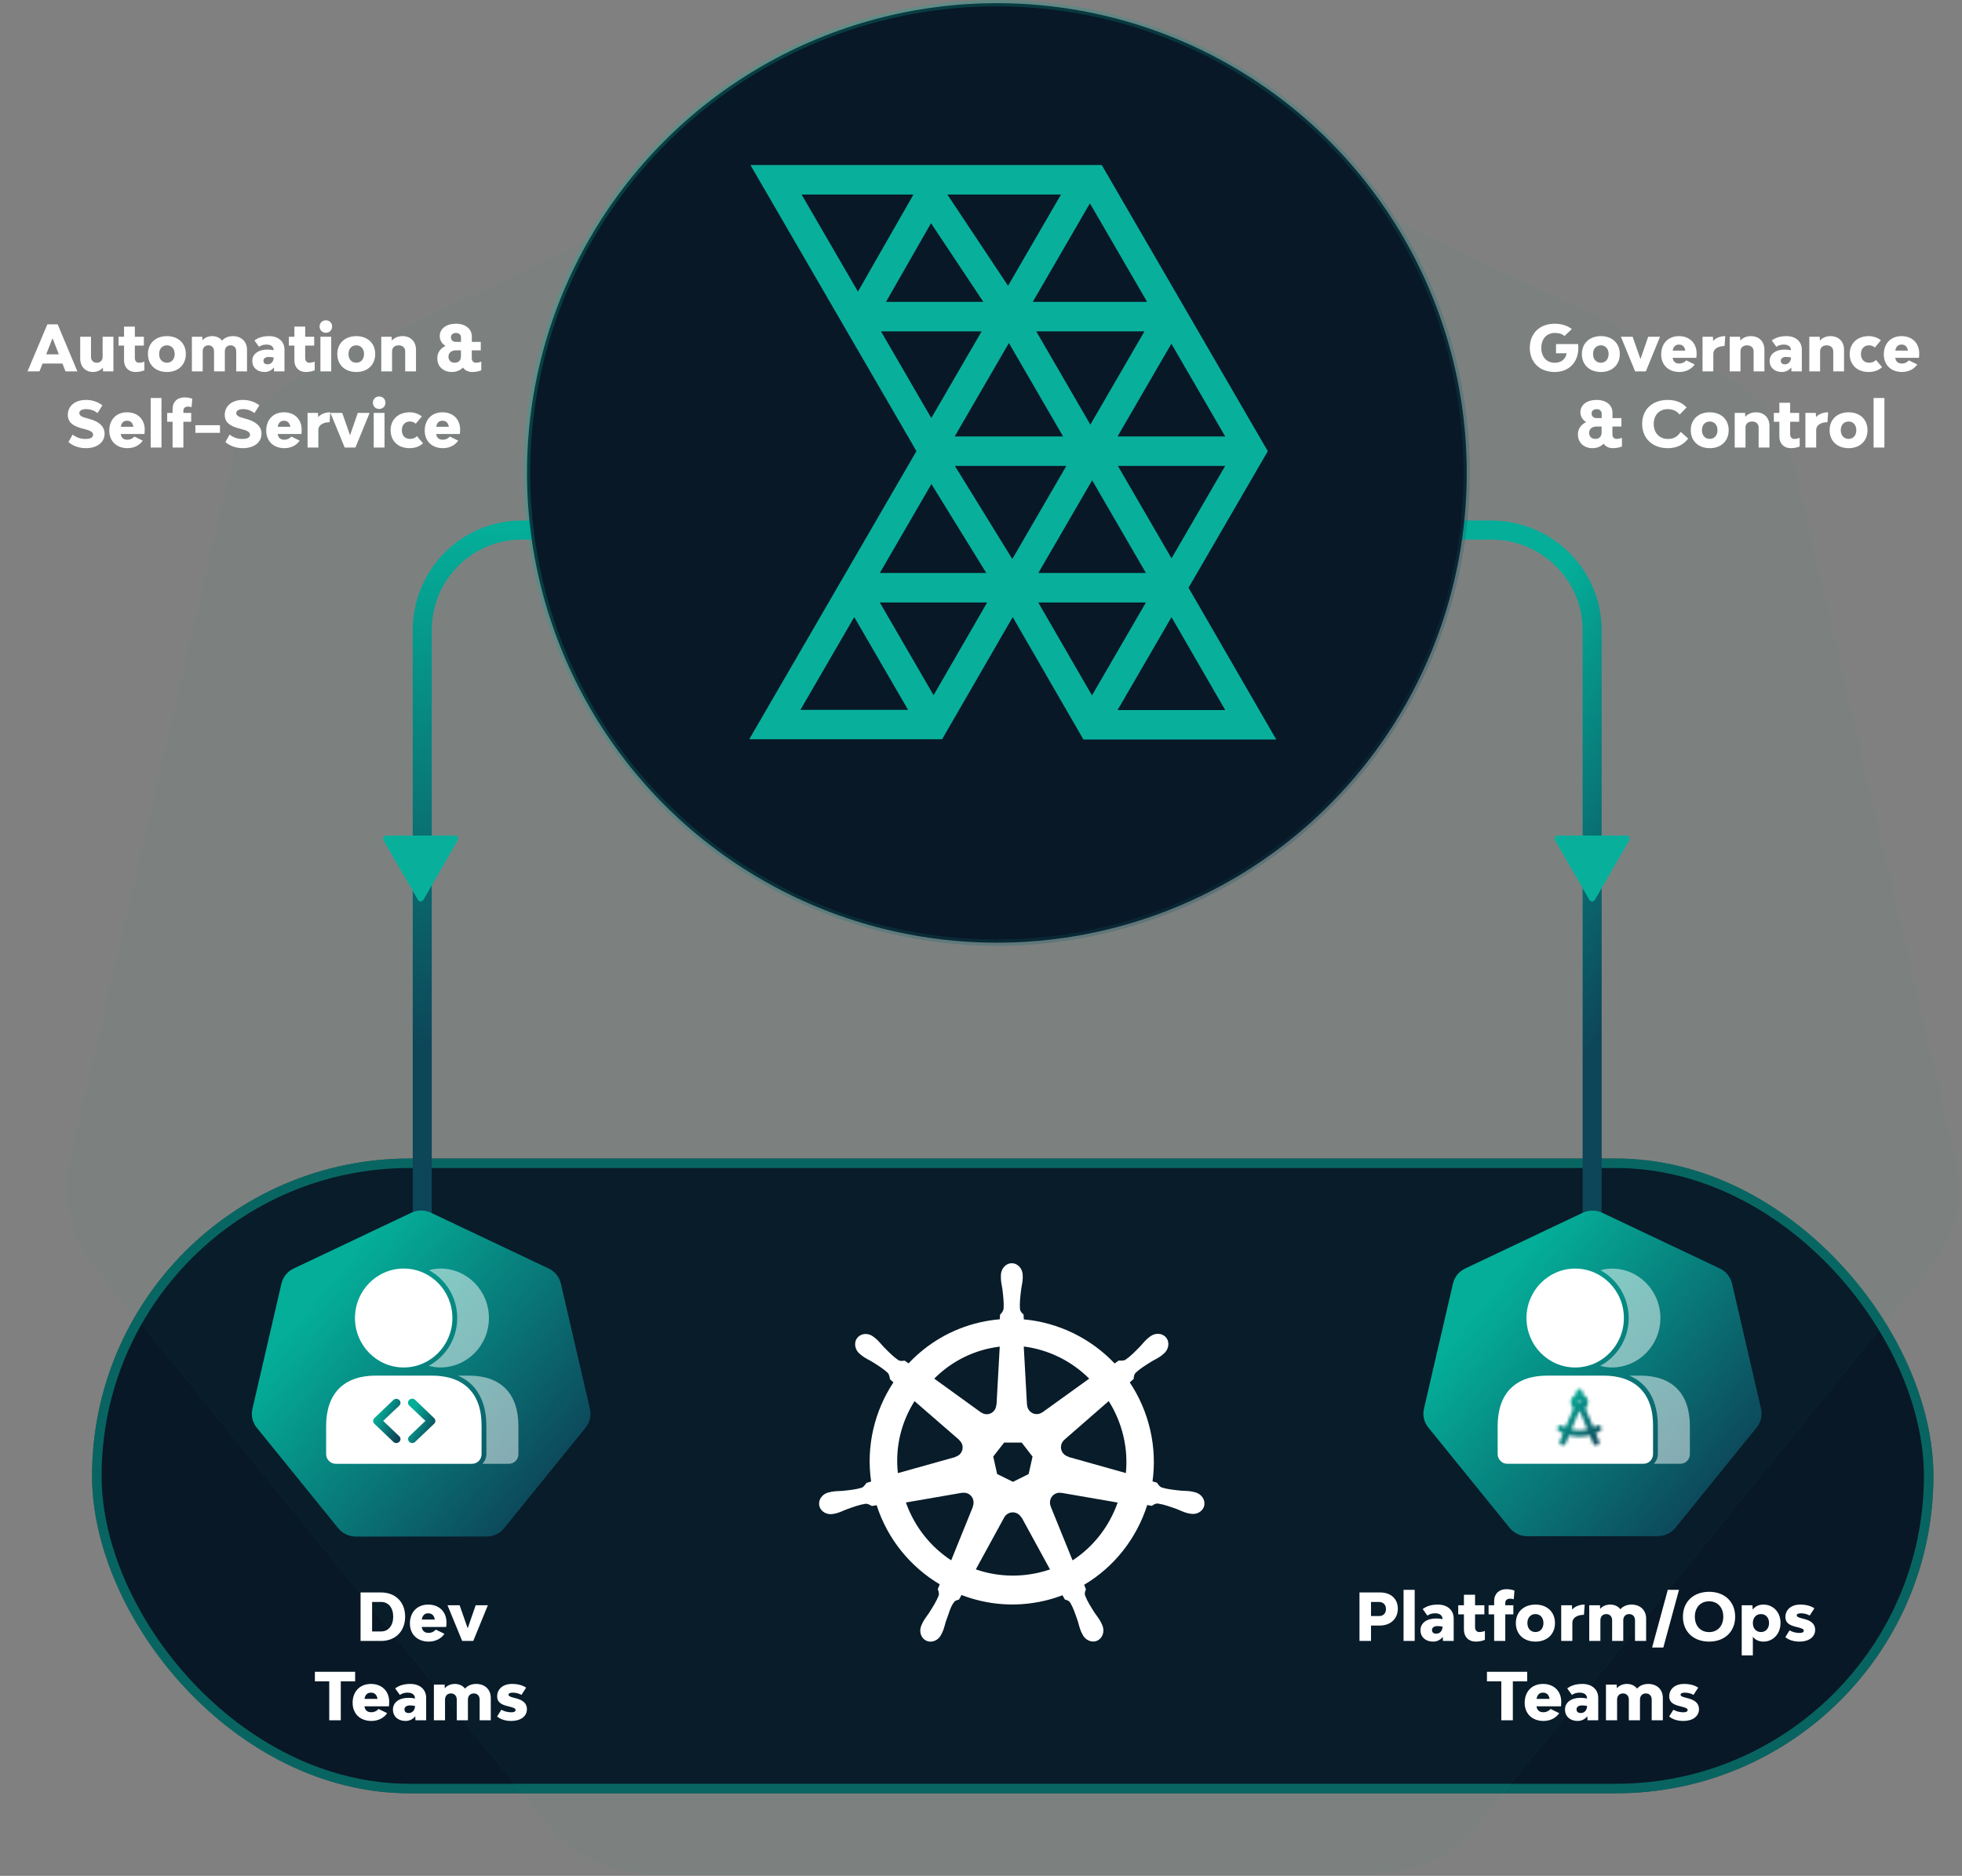 <svg width="618" height="591" viewBox="0 0 618 591" fill="none" xmlns="http://www.w3.org/2000/svg">
<rect x="0" y="0" width="618" height="591" fill="#808080" stroke="none"/>
<rect x="29" y="365" width="580" height="200" rx="100" fill="#081826"/>
<rect x="30.5" y="366.5" width="577" height="197" rx="98.5" stroke="#08B09C" stroke-opacity="0.5" stroke-width="3"/>
<path opacity="0.03" fill-rule="evenodd" clip-rule="evenodd" d="M301.75 20.858L94.551 118.953C83.687 124.094 75.797 133.816 73.113 145.368L21.996 365.715C19.61 375.971 21.552 386.74 27.375 395.569C28.073 396.637 28.826 397.671 29.628 398.667L173.042 575.349C180.562 584.61 191.964 590.003 204.02 590L434.008 589.948C446.06 589.956 457.461 584.574 464.986 575.322L608.348 398.614C615.872 389.349 618.69 377.219 616.006 365.662L564.809 145.315C562.125 133.763 554.235 124.041 543.371 118.901L336.146 20.858C330.168 18.028 323.561 16.718 316.934 17.051C311.665 17.313 306.503 18.608 301.75 20.858Z" fill="#04AE99" stroke="#04AE99" stroke-width="0.459"/>
<path d="M429 167L469.653 167C487.243 167 501.5 181.13 501.5 198.565V384" stroke="url(#paint0_linear_3410_229753)" stroke-width="6" stroke-miterlimit="10" stroke-linecap="round"/>
<path d="M206.5 167H164.275C147.001 167 133 181.13 133 198.565L133 382.5" stroke="url(#paint1_linear_3410_229753)" stroke-width="6" stroke-miterlimit="10" stroke-linecap="round"/>
<circle cx="314" cy="149" r="148" fill="#081826"/>
<circle opacity="0.25" cx="314" cy="149" r="148" stroke="url(#paint2_linear_3410_229753)" stroke-width="2"/>
<path fill-rule="evenodd" clip-rule="evenodd" d="M368.965 108.285L352.015 137.504H385.916L368.965 108.285ZM300.769 146.781L318.862 176.118L318.99 175.902L335.882 146.79H300.769V146.781ZM310.667 180.526L293.382 152.501L277.131 180.526H310.677H310.667ZM277.121 189.812L294.062 219.032L310.943 189.812H277.121ZM286.025 223.645L269.074 194.416L252.123 223.645H286.034H286.025ZM369.005 194.435L352.015 223.724H385.926L369.005 194.435ZM374.373 185.159V185.179L397.991 226.055L402 233H341.269L339.92 230.659L318.99 194.426L298.1 230.571L296.75 232.912H236L240.028 225.967L288.664 142.128L240.403 58.945L236.374 52H347.041L348.4 54.341L398.001 139.845L399.341 142.147L398.001 144.449L374.383 185.159H374.373ZM352.113 146.781L369.015 175.912L385.916 146.781H352.113ZM360.948 180.526L344.007 151.316L327.067 180.526H360.958H360.948ZM343.958 219.1L360.948 189.812H327.037L343.958 219.1ZM334.857 137.504L317.789 108.069L300.72 137.504H334.867H334.857ZM326.397 104.396L343.446 133.782L360.485 104.396H326.397ZM293.343 131.725L309.2 104.396H277.495L293.343 131.725ZM334.197 61.286H298.405L317.523 90.036L334.197 61.286ZM325.304 95.11H361.322L343.308 64.058L325.304 95.11ZM279.081 95.11H309.742L293.254 70.317L279.071 95.11H279.081ZM252.488 61.286L270.236 91.877L287.729 61.286H252.488Z" fill="#08B09C"/>
<path d="M20.631 117H24.371L18.171 102.2H14.911L8.671 117H12.431L13.411 114.54H19.671L20.631 117ZM14.551 111.64L16.551 106.56L18.531 111.64H14.551ZM32.323 106.1V112.42C32.323 113.54 31.603 114.28 30.503 114.28C29.383 114.28 28.663 113.54 28.663 112.42V106.1H25.263V112.92C25.263 115.5 26.883 117.2 29.303 117.2C30.463 117.2 31.603 116.76 32.403 115.86L32.463 117H35.723V106.1H32.323ZM43.735 114.28C42.995 114.28 42.475 113.7 42.475 112.84V108.88H45.315V106.1H42.475V102.9H39.075V106.1H37.335V108.88H39.075V113.56C39.075 115.74 40.515 117.2 42.635 117.2C43.575 117.2 44.615 117.04 45.475 116.66V113.94C44.895 114.18 44.315 114.28 43.735 114.28ZM52.599 117.2C56.139 117.2 58.539 114.94 58.539 111.54C58.539 108.16 56.139 105.9 52.599 105.9C48.999 105.9 46.599 108.16 46.599 111.54C46.599 114.94 48.999 117.2 52.599 117.2ZM52.58 114.28C51.099 114.28 50.12 113.18 50.12 111.54C50.12 109.9 51.099 108.8 52.58 108.8C54.039 108.8 55.02 109.9 55.02 111.54C55.02 113.18 54.039 114.28 52.58 114.28ZM73.341 105.9C72.021 105.9 70.781 106.36 69.941 107.32C69.241 106.42 68.161 105.9 66.841 105.9C65.661 105.9 64.541 106.32 63.761 107.22L63.721 106.1H60.441V117H63.841V110.68C63.841 109.54 64.561 108.8 65.641 108.8C66.721 108.8 67.421 109.54 67.421 110.68V117H70.821V110.68C70.821 109.54 71.541 108.8 72.621 108.8C73.701 108.8 74.401 109.54 74.401 110.68V117H77.801V110.16C77.801 107.6 76.001 105.9 73.341 105.9ZM84.787 105.9C82.807 105.9 81.387 106.36 80.147 107.26L81.587 109.26C82.247 108.8 82.987 108.56 83.907 108.56C85.347 108.56 86.167 109.18 86.207 110.34C85.507 110.2 84.807 110.14 84.187 110.14C81.347 110.14 79.467 111.56 79.467 113.7C79.467 115.8 81.007 117.2 83.327 117.2C84.467 117.2 85.567 116.7 86.287 115.76L86.327 117H89.607V110.16C89.607 107.58 87.667 105.9 84.787 105.9ZM84.307 114.78C83.387 114.78 82.987 114.34 82.987 113.64C82.987 112.94 83.627 112.46 84.627 112.46C85.107 112.46 85.647 112.52 86.207 112.62C86.187 113.98 85.327 114.78 84.307 114.78ZM97.387 114.28C96.647 114.28 96.127 113.7 96.127 112.84V108.88H98.967V106.1H96.127V102.9H92.727V106.1H90.987V108.88H92.727V113.56C92.727 115.74 94.167 117.2 96.287 117.2C97.227 117.2 98.267 117.04 99.127 116.66V113.94C98.547 114.18 97.967 114.28 97.387 114.28ZM102.649 104.84C103.789 104.84 104.609 104.02 104.609 102.88C104.609 101.74 103.789 100.92 102.649 100.92C101.509 100.92 100.669 101.74 100.669 102.88C100.669 104.02 101.509 104.84 102.649 104.84ZM100.929 117H104.329V106.1H100.929V117ZM112.248 117.2C115.788 117.2 118.188 114.94 118.188 111.54C118.188 108.16 115.788 105.9 112.248 105.9C108.648 105.9 106.248 108.16 106.248 111.54C106.248 114.94 108.648 117.2 112.248 117.2ZM112.228 114.28C110.748 114.28 109.768 113.18 109.768 111.54C109.768 109.9 110.748 108.8 112.228 108.8C113.688 108.8 114.668 109.9 114.668 111.54C114.668 113.18 113.688 114.28 112.228 114.28ZM126.77 105.9C125.49 105.9 124.27 106.36 123.41 107.32L123.37 106.1H120.09V117H123.49V110.68C123.49 109.54 124.31 108.8 125.57 108.8C126.81 108.8 127.63 109.54 127.63 110.68V117H131.03V110.16C131.03 107.6 129.33 105.9 126.77 105.9ZM149.856 114.28C149.116 114.28 148.596 113.7 148.596 112.84V110.38H151.436V107.72H148.616V106C148.616 103.62 146.616 102 143.616 102C140.556 102 138.516 103.56 138.516 105.9C138.516 107.22 139.196 108.3 140.336 108.98C138.716 109.74 137.736 111.12 137.736 112.86C137.736 115.46 139.616 117.2 142.336 117.2C143.736 117.2 144.936 116.7 145.836 115.8C146.456 116.68 147.476 117.2 148.736 117.2C149.696 117.2 150.716 117.04 151.596 116.66V113.94C150.996 114.18 150.436 114.28 149.856 114.28ZM143.616 104.9C144.576 104.9 145.216 105.48 145.216 106.34V107.72H143.616C142.656 107.72 142.036 107.14 142.036 106.28C142.036 105.46 142.656 104.9 143.616 104.9ZM143.176 114.28C142.036 114.28 141.256 113.52 141.256 112.36C141.256 111.18 142.176 110.38 143.596 110.38H145.196V112.22C145.196 113.74 144.276 114.28 143.176 114.28ZM27.061 141.2C30.581 141.2 32.941 139.38 32.941 136.64C32.941 133.96 30.561 132.64 28.181 132L27.421 131.78C26.041 131.42 24.981 131.06 24.981 130.14C24.981 129.38 25.821 128.9 27.121 128.9C28.461 128.9 29.601 129.3 30.721 130.14L32.261 127.7C30.701 126.52 28.901 126 27.081 126C23.641 126 21.361 127.9 21.361 130.72C21.361 133.2 23.221 134.28 25.841 134.98L26.601 135.18C28.241 135.62 29.321 136.02 29.321 136.98C29.321 137.86 28.461 138.3 26.861 138.3C25.581 138.3 24.201 137.94 22.881 136.92L21.561 139.28C23.001 140.52 24.941 141.2 27.061 141.2ZM45.582 135.38C45.582 132.08 43.342 129.9 40.002 129.9C36.642 129.9 34.422 132.22 34.422 135.66C34.422 139 36.722 141.2 40.162 141.2C42.282 141.2 44.022 140.24 44.962 138.82L42.322 137.54C41.802 138.16 41.042 138.54 40.122 138.54C38.822 138.54 38.222 137.86 38.022 136.74H45.502C45.542 136.36 45.582 135.84 45.582 135.38ZM40.002 132.56C41.142 132.56 41.802 133.22 42.022 134.46H38.042C38.262 133.24 38.882 132.56 40.002 132.56ZM47.463 141H50.863V125.4H47.463V141ZM59.182 128.1C59.622 128.1 59.962 128.14 60.342 128.28L60.562 125.64C59.902 125.34 58.962 125.2 58.062 125.2C55.842 125.2 54.362 126.64 54.362 128.82V130.1H52.662V132.88H54.362V141H57.762V132.88H60.222V130.1H57.762V129.34C57.762 128.6 58.342 128.1 59.182 128.1ZM61.543 136.38H69.283V133.96H61.543V136.38ZM76.495 141.2C80.015 141.2 82.375 139.38 82.375 136.64C82.375 133.96 79.995 132.64 77.615 132L76.855 131.78C75.475 131.42 74.415 131.06 74.415 130.14C74.415 129.38 75.255 128.9 76.555 128.9C77.895 128.9 79.035 129.3 80.155 130.14L81.695 127.7C80.135 126.52 78.335 126 76.515 126C73.075 126 70.795 127.9 70.795 130.72C70.795 133.2 72.655 134.28 75.275 134.98L76.035 135.18C77.675 135.62 78.755 136.02 78.755 136.98C78.755 137.86 77.895 138.3 76.295 138.3C75.015 138.3 73.635 137.94 72.315 136.92L70.995 139.28C72.435 140.52 74.375 141.2 76.495 141.2ZM95.016 135.38C95.016 132.08 92.776 129.9 89.436 129.9C86.076 129.9 83.856 132.22 83.856 135.66C83.856 139 86.156 141.2 89.596 141.2C91.716 141.2 93.456 140.24 94.396 138.82L91.756 137.54C91.236 138.16 90.476 138.54 89.556 138.54C88.256 138.54 87.656 137.86 87.456 136.74H94.936C94.976 136.36 95.016 135.84 95.016 135.38ZM89.436 132.56C90.576 132.56 91.236 133.22 91.456 134.46H87.476C87.696 133.24 88.316 132.56 89.436 132.56ZM100.217 131.42L100.157 130.1H96.877V141H100.277V135.4C100.277 133.98 101.737 133.02 103.817 133.02L104.037 129.9C102.417 129.9 101.077 130.46 100.217 131.42ZM108.575 141H111.955L116.415 130.1H112.695L110.255 137.14L107.795 130.1H104.095L108.575 141ZM119.437 128.84C120.577 128.84 121.397 128.02 121.397 126.88C121.397 125.74 120.577 124.92 119.437 124.92C118.297 124.92 117.457 125.74 117.457 126.88C117.457 128.02 118.297 128.84 119.437 128.84ZM117.717 141H121.117V130.1H117.717V141ZM128.975 141.2C130.655 141.2 132.175 140.7 133.235 139.66L131.315 137.4C130.775 138.02 130.055 138.28 129.115 138.28C127.555 138.28 126.575 137.18 126.575 135.54C126.575 133.9 127.575 132.8 129.115 132.8C129.915 132.8 130.495 133.08 130.955 133.5L132.875 131.2C131.855 130.4 130.515 129.9 129.055 129.9C125.435 129.9 123.035 132.16 123.035 135.54C123.035 138.94 125.415 141.2 128.975 141.2ZM144.938 135.38C144.938 132.08 142.698 129.9 139.358 129.9C135.998 129.9 133.778 132.22 133.778 135.66C133.778 139 136.078 141.2 139.518 141.2C141.638 141.2 143.378 140.24 144.318 138.82L141.678 137.54C141.158 138.16 140.398 138.54 139.478 138.54C138.178 138.54 137.578 137.86 137.378 136.74H144.858C144.898 136.36 144.938 135.84 144.938 135.38ZM139.358 132.56C140.498 132.56 141.158 133.22 141.378 134.46H137.398C137.618 133.24 138.238 132.56 139.358 132.56Z" fill="white"/>
<path d="M497.106 108.4H490.126V111.3H493.466C493.166 113.12 491.786 114.3 489.706 114.3C487.166 114.3 485.486 112.42 485.486 109.6C485.486 106.78 487.186 104.9 489.726 104.9C491.126 104.9 492.146 105.24 492.786 105.88L495.086 103.68C493.746 102.6 491.886 102 489.686 102C484.946 102 481.866 105.04 481.866 109.6C481.866 114.16 484.986 117.2 489.686 117.2C494.246 117.2 497.146 114.12 497.146 109.6C497.146 109.2 497.126 108.8 497.106 108.4ZM504.269 117.2C507.809 117.2 510.209 114.94 510.209 111.54C510.209 108.16 507.809 105.9 504.269 105.9C500.669 105.9 498.269 108.16 498.269 111.54C498.269 114.94 500.669 117.2 504.269 117.2ZM504.249 114.28C502.769 114.28 501.789 113.18 501.789 111.54C501.789 109.9 502.769 108.8 504.249 108.8C505.709 108.8 506.689 109.9 506.689 111.54C506.689 113.18 505.709 114.28 504.249 114.28ZM515.04 117H518.42L522.88 106.1H519.16L516.72 113.14L514.26 106.1H510.56L515.04 117ZM534.41 111.38C534.41 108.08 532.17 105.9 528.83 105.9C525.47 105.9 523.25 108.22 523.25 111.66C523.25 115 525.55 117.2 528.99 117.2C531.11 117.2 532.85 116.24 533.79 114.82L531.15 113.54C530.63 114.16 529.87 114.54 528.95 114.54C527.65 114.54 527.05 113.86 526.85 112.74H534.33C534.37 112.36 534.41 111.84 534.41 111.38ZM528.83 108.56C529.97 108.56 530.63 109.22 530.85 110.46H526.87C527.09 109.24 527.71 108.56 528.83 108.56ZM539.611 107.42L539.551 106.1H536.271V117H539.671V111.4C539.671 109.98 541.131 109.02 543.211 109.02L543.431 105.9C541.811 105.9 540.471 106.46 539.611 107.42ZM551.506 105.9C550.226 105.9 549.006 106.36 548.146 107.32L548.106 106.1H544.826V117H548.226V110.68C548.226 109.54 549.046 108.8 550.306 108.8C551.546 108.8 552.366 109.54 552.366 110.68V117H555.766V110.16C555.766 107.6 554.066 105.9 551.506 105.9ZM562.727 105.9C560.747 105.9 559.327 106.36 558.087 107.26L559.527 109.26C560.187 108.8 560.927 108.56 561.847 108.56C563.287 108.56 564.107 109.18 564.147 110.34C563.447 110.2 562.747 110.14 562.127 110.14C559.287 110.14 557.407 111.56 557.407 113.7C557.407 115.8 558.947 117.2 561.267 117.2C562.407 117.2 563.507 116.7 564.227 115.76L564.267 117H567.547V110.16C567.547 107.58 565.607 105.9 562.727 105.9ZM562.247 114.78C561.327 114.78 560.927 114.34 560.927 113.64C560.927 112.94 561.567 112.46 562.567 112.46C563.047 112.46 563.587 112.52 564.147 112.62C564.127 113.98 563.267 114.78 562.247 114.78ZM576.584 105.9C575.304 105.9 574.084 106.36 573.224 107.32L573.184 106.1H569.904V117H573.304V110.68C573.304 109.54 574.124 108.8 575.384 108.8C576.624 108.8 577.444 109.54 577.444 110.68V117H580.844V110.16C580.844 107.6 579.144 105.9 576.584 105.9ZM588.565 117.2C590.245 117.2 591.765 116.7 592.825 115.66L590.905 113.4C590.365 114.02 589.645 114.28 588.705 114.28C587.145 114.28 586.165 113.18 586.165 111.54C586.165 109.9 587.165 108.8 588.705 108.8C589.505 108.8 590.085 109.08 590.545 109.5L592.465 107.2C591.445 106.4 590.105 105.9 588.645 105.9C585.025 105.9 582.625 108.16 582.625 111.54C582.625 114.94 585.005 117.2 588.565 117.2ZM604.528 111.38C604.528 108.08 602.288 105.9 598.948 105.9C595.588 105.9 593.368 108.22 593.368 111.66C593.368 115 595.668 117.2 599.108 117.2C601.228 117.2 602.967 116.24 603.908 114.82L601.268 113.54C600.748 114.16 599.988 114.54 599.068 114.54C597.768 114.54 597.168 113.86 596.968 112.74H604.447C604.488 112.36 604.528 111.84 604.528 111.38ZM598.948 108.56C600.088 108.56 600.748 109.22 600.968 110.46H596.988C597.208 109.24 597.827 108.56 598.948 108.56ZM509.143 138.28C508.403 138.28 507.883 137.7 507.883 136.84V134.38H510.723V131.72H507.903V130C507.903 127.62 505.903 126 502.903 126C499.843 126 497.803 127.56 497.803 129.9C497.803 131.22 498.483 132.3 499.623 132.98C498.003 133.74 497.023 135.12 497.023 136.86C497.023 139.46 498.903 141.2 501.623 141.2C503.023 141.2 504.223 140.7 505.123 139.8C505.743 140.68 506.763 141.2 508.023 141.2C508.983 141.2 510.003 141.04 510.883 140.66V137.94C510.283 138.18 509.723 138.28 509.143 138.28ZM502.903 128.9C503.863 128.9 504.503 129.48 504.503 130.34V131.72H502.903C501.943 131.72 501.323 131.14 501.323 130.28C501.323 129.46 501.943 128.9 502.903 128.9ZM502.463 138.28C501.323 138.28 500.543 137.52 500.543 136.36C500.543 135.18 501.463 134.38 502.883 134.38H504.483V136.22C504.483 137.74 503.563 138.28 502.463 138.28ZM525.316 141.2C528.076 141.2 530.256 140.18 531.756 138.18L529.396 136.06C528.496 137.46 527.296 138.3 525.396 138.3C522.716 138.3 520.896 136.42 520.896 133.58C520.896 130.78 522.656 128.9 525.316 128.9C526.956 128.9 528.316 129.58 529.056 130.62L531.256 128.36C529.756 126.74 527.716 126 525.296 126C520.476 126 517.256 129 517.256 133.54C517.256 138.12 520.516 141.2 525.316 141.2ZM538.566 141.2C542.106 141.2 544.506 138.94 544.506 135.54C544.506 132.16 542.106 129.9 538.566 129.9C534.966 129.9 532.566 132.16 532.566 135.54C532.566 138.94 534.966 141.2 538.566 141.2ZM538.546 138.28C537.066 138.28 536.086 137.18 536.086 135.54C536.086 133.9 537.066 132.8 538.546 132.8C540.006 132.8 540.986 133.9 540.986 135.54C540.986 137.18 540.006 138.28 538.546 138.28ZM553.088 129.9C551.808 129.9 550.588 130.36 549.728 131.32L549.688 130.1H546.408V141H549.808V134.68C549.808 133.54 550.628 132.8 551.888 132.8C553.128 132.8 553.948 133.54 553.948 134.68V141H557.348V134.16C557.348 131.6 555.648 129.9 553.088 129.9ZM565.132 138.28C564.392 138.28 563.872 137.7 563.872 136.84V132.88H566.712V130.1H563.872V126.9H560.472V130.1H558.732V132.88H560.472V137.56C560.472 139.74 561.912 141.2 564.032 141.2C564.972 141.2 566.012 141.04 566.872 140.66V137.94C566.292 138.18 565.712 138.28 565.132 138.28ZM572.014 131.42L571.954 130.1H568.674V141H572.074V135.4C572.074 133.98 573.534 133.02 575.614 133.02L575.834 129.9C574.214 129.9 572.874 130.46 572.014 131.42ZM582.297 141.2C585.837 141.2 588.237 138.94 588.237 135.54C588.237 132.16 585.837 129.9 582.297 129.9C578.697 129.9 576.297 132.16 576.297 135.54C576.297 138.94 578.697 141.2 582.297 141.2ZM582.277 138.28C580.797 138.28 579.817 137.18 579.817 135.54C579.817 133.9 580.797 132.8 582.277 132.8C583.737 132.8 584.717 133.9 584.717 135.54C584.717 137.18 583.737 138.28 582.277 138.28ZM590.158 141H593.558V125.4H590.158V141Z" fill="white"/>
<path d="M133.366 283.5C132.981 284.167 132.019 284.167 131.634 283.5L120.809 264.75C120.424 264.083 120.905 263.25 121.675 263.25L143.325 263.25C144.095 263.25 144.576 264.083 144.191 264.75L133.366 283.5Z" fill="#08B09C"/>
<path d="M502.366 283.5C501.981 284.167 501.019 284.167 500.634 283.5L489.809 264.75C489.424 264.083 489.905 263.25 490.675 263.25L512.325 263.25C513.095 263.25 513.576 264.083 513.191 264.75L502.366 283.5Z" fill="#08B09C"/>
<path d="M434.761 501.722H428.217V517H431.85V512.148H434.576C438.023 512.148 440.294 510.001 440.294 506.801C440.294 503.745 438.085 501.722 434.761 501.722ZM434.369 509.155H431.85V504.716H434.369C435.69 504.716 436.558 505.604 436.558 506.925C436.558 508.267 435.773 509.155 434.369 509.155ZM442.099 517H445.609V500.896H442.099V517ZM452.916 505.542C450.872 505.542 449.406 506.016 448.126 506.946L449.613 509.01C450.294 508.535 451.058 508.288 452.008 508.288C453.494 508.288 454.341 508.928 454.382 510.125C453.659 509.98 452.937 509.919 452.297 509.919C449.365 509.919 447.424 511.384 447.424 513.593C447.424 515.761 449.014 517.206 451.409 517.206C452.586 517.206 453.721 516.69 454.465 515.72L454.506 517H457.892V509.939C457.892 507.276 455.889 505.542 452.916 505.542ZM452.421 514.708C451.471 514.708 451.058 514.254 451.058 513.532C451.058 512.809 451.719 512.313 452.751 512.313C453.247 512.313 453.804 512.375 454.382 512.479C454.361 513.882 453.474 514.708 452.421 514.708ZM465.923 514.192C465.159 514.192 464.622 513.593 464.622 512.706V508.618H467.554V505.748H464.622V502.445H461.113V505.748H459.317V508.618H461.113V513.449C461.113 515.699 462.599 517.206 464.788 517.206C465.758 517.206 466.832 517.041 467.719 516.649V513.841C467.121 514.089 466.522 514.192 465.923 514.192ZM475.608 503.684C476.062 503.684 476.413 503.725 476.806 503.869L477.033 501.144C476.351 500.834 475.381 500.69 474.452 500.69C472.16 500.69 470.632 502.176 470.632 504.427V505.748H468.878V508.618H470.632V517H474.142V508.618H476.682V505.748H474.142V504.964C474.142 504.2 474.741 503.684 475.608 503.684ZM483.663 517.206C487.317 517.206 489.794 514.873 489.794 511.364C489.794 507.875 487.317 505.542 483.663 505.542C479.946 505.542 477.469 507.875 477.469 511.364C477.469 514.873 479.946 517.206 483.663 517.206ZM483.642 514.192C482.114 514.192 481.103 513.057 481.103 511.364C481.103 509.671 482.114 508.535 483.642 508.535C485.149 508.535 486.161 509.671 486.161 511.364C486.161 513.057 485.149 514.192 483.642 514.192ZM495.205 507.111L495.143 505.748H491.758V517H495.267V511.219C495.267 509.753 496.774 508.762 498.922 508.762L499.149 505.542C497.476 505.542 496.093 506.12 495.205 507.111ZM513.905 505.542C512.542 505.542 511.262 506.016 510.395 507.007C509.673 506.078 508.558 505.542 507.195 505.542C505.977 505.542 504.821 505.975 504.016 506.904L503.974 505.748H500.588V517H504.098V510.476C504.098 509.299 504.841 508.535 505.956 508.535C507.071 508.535 507.794 509.299 507.794 510.476V517H511.304V510.476C511.304 509.299 512.047 508.535 513.162 508.535C514.277 508.535 514.999 509.299 514.999 510.476V517H518.509V509.939C518.509 507.297 516.651 505.542 513.905 505.542ZM520.394 519.065H523.924L528.859 500.896H525.328L520.394 519.065ZM538.352 517.206C543.245 517.206 546.548 514.068 546.548 509.361C546.548 504.654 543.245 501.516 538.352 501.516C533.397 501.516 530.094 504.654 530.094 509.361C530.094 514.068 533.397 517.206 538.352 517.206ZM538.352 514.213C535.647 514.213 533.851 512.272 533.851 509.361C533.851 506.45 535.647 504.509 538.352 504.509C541.015 504.509 542.811 506.45 542.811 509.361C542.811 512.272 541.015 514.213 538.352 514.213ZM555.468 505.542C553.961 505.542 552.826 506.12 552.062 507.131L552 505.748H548.614V521.542H552.124V515.679C552.888 516.649 554.002 517.206 555.468 517.206C558.441 517.206 560.836 514.832 560.836 511.322C560.836 507.833 558.441 505.542 555.468 505.542ZM554.684 514.192C553.156 514.192 552.124 513.057 552.124 511.364C552.124 509.671 553.156 508.535 554.684 508.535C556.191 508.535 557.223 509.671 557.223 511.343C557.223 513.057 556.191 514.192 554.684 514.192ZM566.833 517.206C569.765 517.206 571.747 515.741 571.747 513.511C571.747 511.467 570.24 510.559 568.196 510.042L567.411 509.836C566.565 509.609 565.945 509.382 565.945 508.928C565.945 508.515 566.482 508.288 567.267 508.288C568.237 508.288 569.146 508.515 570.033 508.989L571.499 506.718C570.364 505.934 568.836 505.542 567.04 505.542C564.232 505.542 562.374 507.111 562.374 509.485C562.374 511.322 563.716 512.066 565.677 512.541L566.482 512.747C567.494 513.015 568.175 513.263 568.175 513.759C568.175 514.233 567.638 514.481 566.895 514.481C565.822 514.481 564.789 514.275 563.674 513.676L562.353 515.803C563.489 516.752 565.058 517.206 566.833 517.206ZM481.044 526.722H468.367V529.716H472.889V542H476.522V529.716H481.044V526.722ZM491.772 536.199C491.772 532.792 489.46 530.542 486.012 530.542C482.543 530.542 480.252 532.937 480.252 536.488C480.252 539.935 482.626 542.206 486.177 542.206C488.366 542.206 490.162 541.215 491.132 539.75L488.407 538.428C487.87 539.068 487.085 539.461 486.136 539.461C484.794 539.461 484.174 538.759 483.968 537.602H491.689C491.731 537.21 491.772 536.673 491.772 536.199ZM486.012 533.288C487.189 533.288 487.87 533.969 488.097 535.249H483.989C484.216 533.989 484.856 533.288 486.012 533.288ZM498.442 530.542C496.398 530.542 494.932 531.016 493.652 531.946L495.138 534.01C495.82 533.535 496.583 533.288 497.533 533.288C499.02 533.288 499.866 533.928 499.907 535.125C499.185 534.98 498.462 534.919 497.822 534.919C494.891 534.919 492.95 536.384 492.95 538.593C492.95 540.761 494.54 542.206 496.934 542.206C498.111 542.206 499.247 541.69 499.99 540.72L500.031 542H503.417V534.939C503.417 532.276 501.415 530.542 498.442 530.542ZM497.946 539.708C496.996 539.708 496.583 539.254 496.583 538.532C496.583 537.809 497.244 537.313 498.276 537.313C498.772 537.313 499.329 537.375 499.907 537.479C499.887 538.882 498.999 539.708 497.946 539.708ZM519.167 530.542C517.805 530.542 516.524 531.016 515.657 532.007C514.935 531.078 513.82 530.542 512.457 530.542C511.239 530.542 510.083 530.975 509.278 531.904L509.237 530.748H505.851V542H509.36V535.476C509.36 534.299 510.104 533.535 511.219 533.535C512.333 533.535 513.056 534.299 513.056 535.476V542H516.566V535.476C516.566 534.299 517.309 533.535 518.424 533.535C519.539 533.535 520.261 534.299 520.261 535.476V542H523.771V534.939C523.771 532.297 521.913 530.542 519.167 530.542ZM530.24 542.206C533.171 542.206 535.153 540.741 535.153 538.511C535.153 536.467 533.646 535.559 531.602 535.042L530.818 534.836C529.971 534.609 529.352 534.382 529.352 533.928C529.352 533.515 529.889 533.288 530.673 533.288C531.643 533.288 532.552 533.515 533.44 533.989L534.905 531.718C533.77 530.934 532.242 530.542 530.446 530.542C527.638 530.542 525.78 532.111 525.78 534.485C525.78 536.322 527.122 537.066 529.083 537.541L529.889 537.747C530.9 538.015 531.582 538.263 531.582 538.759C531.582 539.233 531.045 539.481 530.301 539.481C529.228 539.481 528.196 539.275 527.081 538.676L525.759 540.803C526.895 541.752 528.464 542.206 530.24 542.206Z" fill="white"/>
<path d="M120.015 501.722H113.573V517H120.015C124.578 517 127.613 513.924 127.613 509.34C127.613 504.757 124.578 501.722 120.015 501.722ZM120.077 514.006H117.207V504.716H120.077C122.348 504.716 123.855 506.553 123.855 509.34C123.855 512.128 122.348 514.006 120.077 514.006ZM140.636 511.199C140.636 507.792 138.324 505.542 134.876 505.542C131.407 505.542 129.116 507.937 129.116 511.488C129.116 514.935 131.49 517.206 135.041 517.206C137.229 517.206 139.026 516.215 139.996 514.75L137.271 513.428C136.734 514.068 135.949 514.461 135 514.461C133.658 514.461 133.038 513.759 132.832 512.602H140.553C140.595 512.21 140.636 511.673 140.636 511.199ZM134.876 508.288C136.053 508.288 136.734 508.969 136.961 510.249H132.853C133.08 508.989 133.72 508.288 134.876 508.288ZM145.58 517H149.07L153.674 505.748H149.833L147.315 513.015L144.775 505.748H140.956L145.58 517ZM111.863 526.722H99.186V529.716H103.708V542H107.341V529.716H111.863V526.722ZM122.591 536.199C122.591 532.792 120.279 530.542 116.831 530.542C113.362 530.542 111.071 532.937 111.071 536.488C111.071 539.935 113.445 542.206 116.996 542.206C119.185 542.206 120.981 541.215 121.951 539.75L119.226 538.428C118.689 539.068 117.905 539.461 116.955 539.461C115.613 539.461 114.993 538.759 114.787 537.602H122.509C122.55 537.21 122.591 536.673 122.591 536.199ZM116.831 533.288C118.008 533.288 118.689 533.969 118.916 535.249H114.808C115.035 533.989 115.675 533.288 116.831 533.288ZM129.261 530.542C127.217 530.542 125.751 531.016 124.471 531.946L125.957 534.01C126.639 533.535 127.403 533.288 128.352 533.288C129.839 533.288 130.685 533.928 130.726 535.125C130.004 534.98 129.281 534.919 128.641 534.919C125.71 534.919 123.769 536.384 123.769 538.593C123.769 540.761 125.359 542.206 127.753 542.206C128.93 542.206 130.066 541.69 130.809 540.72L130.85 542H134.236V534.939C134.236 532.276 132.234 530.542 129.261 530.542ZM128.765 539.708C127.815 539.708 127.403 539.254 127.403 538.532C127.403 537.809 128.063 537.313 129.095 537.313C129.591 537.313 130.148 537.375 130.726 537.479C130.706 538.882 129.818 539.708 128.765 539.708ZM149.986 530.542C148.624 530.542 147.344 531.016 146.476 532.007C145.754 531.078 144.639 530.542 143.276 530.542C142.058 530.542 140.902 530.975 140.097 531.904L140.056 530.748H136.67V542H140.179V535.476C140.179 534.299 140.923 533.535 142.038 533.535C143.152 533.535 143.875 534.299 143.875 535.476V542H147.385V535.476C147.385 534.299 148.128 533.535 149.243 533.535C150.358 533.535 151.08 534.299 151.08 535.476V542H154.59V534.939C154.59 532.297 152.732 530.542 149.986 530.542ZM161.059 542.206C163.99 542.206 165.972 540.741 165.972 538.511C165.972 536.467 164.465 535.559 162.421 535.042L161.637 534.836C160.79 534.609 160.171 534.382 160.171 533.928C160.171 533.515 160.708 533.288 161.492 533.288C162.462 533.288 163.371 533.515 164.259 533.989L165.725 531.718C164.589 530.934 163.061 530.542 161.265 530.542C158.457 530.542 156.599 532.111 156.599 534.485C156.599 536.322 157.941 537.066 159.902 537.541L160.708 537.747C161.719 538.015 162.401 538.263 162.401 538.759C162.401 539.233 161.864 539.481 161.121 539.481C160.047 539.481 159.015 539.275 157.9 538.676L156.578 540.803C157.714 541.752 159.283 542.206 161.059 542.206Z" fill="white"/>
<path fill-rule="evenodd" clip-rule="evenodd" d="M129.575 382.078L92.489 399.664C90.545 400.586 89.132 402.329 88.652 404.4L79.503 443.902C79.076 445.741 79.423 447.672 80.466 449.254C80.591 449.446 80.725 449.631 80.869 449.81L106.538 481.485C107.884 483.145 109.925 484.112 112.083 484.111L153.247 484.102C155.404 484.103 157.445 483.138 158.792 481.48L184.451 449.801C185.798 448.139 186.303 445.965 185.822 443.893L176.659 404.39C176.178 402.319 174.766 400.577 172.822 399.655L135.731 382.078C134.661 381.571 133.479 381.336 132.293 381.396C131.35 381.443 130.426 381.675 129.575 382.078Z" fill="url(#paint3_linear_3410_229753)"/>
<path d="M136.039 433.401H118.373C108.279 433.401 102.726 439.039 102.726 449.292V458.109C102.726 458.93 103.029 459.75 103.635 460.262C104.14 460.878 104.947 461.185 105.755 461.185H148.658C150.374 461.185 151.686 459.852 151.686 458.109V449.292C151.787 439.039 146.134 433.401 136.039 433.401Z" fill="white"/>
<path d="M127.156 430.837C135.63 430.837 142.5 423.86 142.5 415.253C142.5 406.646 135.63 399.669 127.156 399.669C118.682 399.669 111.812 406.646 111.812 415.253C111.812 423.86 118.682 430.837 127.156 430.837Z" fill="white"/>
<path opacity="0.5" d="M147.649 433.401H144.216C150.071 435.861 153.201 441.398 153.201 449.292V458.109C153.201 459.34 152.696 460.365 151.989 461.185H160.267C161.983 461.185 163.296 459.852 163.296 458.109V449.292C163.296 439.039 157.743 433.401 147.649 433.401Z" fill="white"/>
<path opacity="0.5" d="M144.014 415.253C144.014 421.815 140.38 427.454 135.03 430.324C136.241 430.632 137.453 430.837 138.664 430.837C147.144 430.837 154.008 423.865 154.008 415.253C154.008 406.641 147.144 399.669 138.765 399.669C137.453 399.669 136.241 399.874 135.131 400.182C140.38 403.053 144.014 408.692 144.014 415.253Z" fill="white"/>
<path d="M124.815 454.648C124.488 454.648 124.161 454.523 123.9 454.274L117.917 448.568C117.394 448.069 117.394 447.289 117.917 446.79L123.9 441.084C124.423 440.585 125.24 440.585 125.763 441.084C126.286 441.583 126.286 442.363 125.763 442.862L120.696 447.663L125.763 452.496C126.286 452.995 126.286 453.775 125.763 454.274C125.502 454.523 125.175 454.648 124.815 454.648Z" fill="url(#paint4_linear_3410_229753)"/>
<path d="M129.85 454.648C129.523 454.648 129.196 454.523 128.935 454.274C128.411 453.775 128.411 452.996 128.935 452.497L134.002 447.664L128.902 442.831C128.379 442.332 128.379 441.552 128.902 441.053C129.425 440.554 130.242 440.554 130.765 441.053L136.748 446.791C137.271 447.289 137.271 448.069 136.748 448.568L130.765 454.274C130.504 454.523 130.177 454.648 129.85 454.648Z" fill="url(#paint5_linear_3410_229753)"/>
<path fill-rule="evenodd" clip-rule="evenodd" d="M498.532 382.098L461.494 399.662C459.552 400.582 458.141 402.323 457.662 404.391L448.524 443.843C448.098 445.679 448.445 447.607 449.486 449.188C449.611 449.379 449.745 449.565 449.888 449.743L475.525 481.377C476.869 483.035 478.907 484 481.062 484L522.174 483.991C524.328 483.992 526.366 483.028 527.711 481.372L553.338 449.733C554.683 448.074 555.187 445.903 554.707 443.833L545.555 404.382C545.075 402.313 543.665 400.573 541.723 399.652L504.68 382.098C503.612 381.592 502.431 381.357 501.246 381.417C500.304 381.463 499.381 381.695 498.532 382.098Z" fill="url(#paint6_linear_3410_229753)"/>
<path d="M505.04 433.402H487.38C477.289 433.402 471.739 439.039 471.739 449.287V458.101C471.739 458.921 472.042 459.741 472.647 460.254C473.152 460.868 473.959 461.176 474.766 461.176H517.653C519.369 461.176 520.681 459.844 520.681 458.101V449.287C520.782 439.039 515.131 433.402 505.04 433.402Z" fill="white"/>
<path d="M496.159 430.839C504.631 430.839 511.498 423.865 511.498 415.261C511.498 406.658 504.631 399.683 496.159 399.683C487.688 399.683 480.821 406.658 480.821 415.261C480.821 423.865 487.688 430.839 496.159 430.839Z" fill="white"/>
<path opacity="0.5" d="M516.644 433.402H513.213C519.066 435.862 522.194 441.396 522.194 449.287V458.101C522.194 459.331 521.69 460.356 520.983 461.176H529.258C530.974 461.176 532.285 459.844 532.285 458.101V449.287C532.285 439.039 526.735 433.402 516.644 433.402Z" fill="white"/>
<path opacity="0.5" d="M513.012 415.261C513.012 421.82 509.379 427.457 504.03 430.327C505.241 430.634 506.452 430.839 507.663 430.839C516.14 430.839 523.002 423.87 523.002 415.261C523.002 406.652 516.14 399.683 507.764 399.683C506.452 399.683 505.241 399.888 504.131 400.196C509.379 403.065 513.012 408.702 513.012 415.261Z" fill="white"/>
<mask id="mask0_3410_229753" style="mask-type:alpha" maskUnits="userSpaceOnUse" x="490" y="437" width="15" height="19">
<path d="M492.251 454.417L496.927 443.135M502.751 454.417L498.075 443.135" stroke="white" stroke-width="2" stroke-linecap="round" stroke-linejoin="round"/>
<path d="M497.5 443.333C498.466 443.333 499.25 442.624 499.25 441.75C499.25 440.875 498.466 440.167 497.5 440.167C496.533 440.167 495.75 440.875 495.75 441.75C495.75 442.624 496.533 443.333 497.5 443.333Z" fill="#555555" fill-opacity="0.5" stroke="white" stroke-width="2" stroke-linecap="round" stroke-linejoin="round"/>
<path d="M503.437 450.062C501.669 451.099 499.607 451.649 497.5 451.646C495.312 451.646 493.273 451.064 491.563 450.062M497.5 440.167V438.583" stroke="white" stroke-width="2" stroke-linecap="round" stroke-linejoin="round"/>
</mask>
<g mask="url(#mask0_3410_229753)">
<path d="M487 437H508V456H487V437Z" fill="url(#paint7_linear_3410_229753)"/>
</g>
<path fill-rule="evenodd" clip-rule="evenodd" d="M379.323 474.358C378.897 476.208 376.916 477.338 374.869 476.896C374.869 476.896 374.836 476.896 374.82 476.896C374.803 476.896 374.77 476.88 374.754 476.88C374.476 476.814 374.115 476.749 373.87 476.683C372.691 476.372 371.839 475.897 370.775 475.488C368.499 474.669 366.599 473.981 364.765 473.719C363.832 473.637 363.357 474.096 362.833 474.44C362.587 474.391 361.801 474.243 361.359 474.178C358.051 484.609 351.026 493.648 341.496 499.297C341.66 499.69 341.938 500.542 342.069 500.689C341.856 501.279 341.529 501.836 341.807 502.736C342.478 504.472 343.559 506.191 344.869 508.238C345.508 509.188 346.146 509.909 346.72 511.006C346.851 511.268 347.031 511.661 347.162 511.939C348.046 513.839 347.391 516.033 345.704 516.868C343.985 517.703 341.856 516.819 340.939 514.903C340.808 514.625 340.628 514.264 340.513 514.019C340.022 512.889 339.858 511.939 339.515 510.842C338.729 508.533 338.09 506.633 337.156 505.012C336.632 504.226 335.994 504.128 335.404 503.932C335.29 503.735 334.88 502.998 334.667 502.605C332.768 503.326 330.786 503.932 328.756 504.39C319.815 506.437 310.858 505.602 302.867 502.523L302.081 503.948C301.507 504.112 300.934 504.259 300.59 504.668C299.33 506.175 298.838 508.582 297.921 510.891C297.577 511.972 297.414 512.938 296.922 514.068C296.808 514.33 296.628 514.674 296.497 514.952C295.58 516.868 293.451 517.736 291.731 516.901C290.028 516.082 289.373 513.888 290.274 511.972C290.405 511.693 290.585 511.3 290.716 511.038C291.289 509.958 291.928 509.221 292.567 508.271C293.877 506.224 295.023 504.374 295.694 502.638C295.858 502.065 295.612 501.262 295.383 500.673L296.005 499.166C286.835 493.697 279.581 485.002 276.126 474.227L274.619 474.489C274.21 474.26 273.408 473.719 272.638 473.785C270.804 474.047 268.904 474.734 266.628 475.553C265.564 475.963 264.712 476.421 263.533 476.749C263.288 476.814 262.927 476.88 262.649 476.945C262.633 476.945 262.6 476.962 262.584 476.962C262.584 476.962 262.551 476.962 262.534 476.962C260.487 477.404 258.506 476.274 258.08 474.423C257.655 472.573 258.965 470.69 260.995 470.199C260.995 470.199 261.028 470.199 261.044 470.199C261.044 470.199 261.061 470.199 261.077 470.199C261.372 470.133 261.732 470.035 261.994 469.986C263.189 469.756 264.172 469.806 265.302 469.724C267.709 469.478 269.707 469.265 271.475 468.708C272.032 468.479 272.572 467.693 272.949 467.202L274.39 466.776C272.769 455.526 275.504 444.473 281.415 435.532L280.318 434.533C280.252 434.107 280.154 433.109 279.63 432.535C278.271 431.258 276.568 430.194 274.505 428.916C273.522 428.343 272.622 427.967 271.655 427.23C271.443 427.082 271.164 426.837 270.935 426.657C270.919 426.657 270.902 426.64 270.886 426.624C269.232 425.298 268.855 423.005 270.034 421.515C270.706 420.68 271.721 420.254 272.785 420.287C273.604 420.319 274.456 420.614 275.192 421.204C275.422 421.384 275.749 421.629 275.962 421.826C276.895 422.628 277.452 423.414 278.238 424.25C279.941 425.985 281.35 427.426 282.889 428.474C283.691 428.949 284.313 428.753 284.936 428.671C285.132 428.818 285.804 429.293 286.18 429.555C292.043 423.3 299.755 418.666 308.696 416.619C310.776 416.144 312.856 415.833 314.919 415.653L315.001 414.195C315.459 413.753 315.967 413.098 316.114 412.41C316.262 410.543 316.016 408.546 315.738 406.122C315.574 404.992 315.312 404.059 315.263 402.831C315.263 402.585 315.263 402.225 315.263 401.946C315.263 401.914 315.263 401.881 315.263 401.848C315.263 399.719 316.802 398 318.702 398C320.601 398 322.14 399.719 322.14 401.848C322.14 402.143 322.157 402.552 322.14 402.831C322.091 404.059 321.829 404.992 321.665 406.122C321.371 408.546 321.125 410.543 321.272 412.41C321.403 413.344 321.944 413.704 322.402 414.146C322.402 414.392 322.451 415.227 322.484 415.685C333.439 416.668 343.625 421.695 351.092 429.572L352.402 428.638C352.844 428.671 353.826 428.802 354.498 428.409C356.037 427.361 357.445 425.92 359.148 424.184C359.934 423.349 360.491 422.563 361.425 421.76C361.637 421.58 361.949 421.335 362.194 421.138C363.848 419.812 366.141 419.959 367.336 421.449C368.515 422.939 368.138 425.232 366.485 426.558C366.255 426.755 365.944 427.001 365.731 427.181C364.749 427.918 363.848 428.278 362.866 428.867C360.802 430.145 359.099 431.209 357.74 432.486C357.102 433.174 357.151 433.829 357.085 434.451C356.889 434.631 356.217 435.221 355.857 435.548C358.821 439.986 361.048 445.03 362.309 450.548C363.553 456.018 363.75 461.471 363.029 466.727L364.421 467.136C364.667 467.497 365.191 468.364 365.911 468.643C367.68 469.2 369.678 469.412 372.085 469.658C373.215 469.756 374.197 469.691 375.393 469.92C375.687 469.969 376.097 470.084 376.392 470.149C378.422 470.641 379.732 472.524 379.306 474.374M309.04 444.981C309.531 445.357 310.154 445.57 310.809 445.57C312.43 445.57 313.756 444.26 313.822 442.623L313.887 442.59L314.902 424.266C313.691 424.413 312.479 424.626 311.251 424.905C304.586 426.444 298.806 429.801 294.27 434.353L308.991 444.997H309.024L309.04 444.981ZM302.539 457.95C302.097 458.474 301.524 458.834 300.902 458.998V459.063L282.823 464.123C281.906 455.968 283.888 448.043 288.063 441.444L302.146 453.66V453.741C303.407 454.806 303.587 456.673 302.523 457.966L302.539 457.95ZM303.685 470.297C305.045 470.313 306.273 471.279 306.584 472.704C306.731 473.375 306.666 474.03 306.42 474.603L306.469 474.669L299.608 491.601C293.189 487.393 288.08 481.104 285.345 473.375L303.047 470.313L303.08 470.346C303.276 470.313 303.473 470.297 303.669 470.297H303.685ZM319.045 466.858L314.084 464.402L312.856 458.9L316.294 454.495H321.813L325.235 458.916L324.007 464.418L319.062 466.874L319.045 466.858ZM323.516 442.59C323.549 443.228 323.761 443.851 324.171 444.375C325.186 445.668 327.02 445.914 328.33 444.948H328.379L343.084 434.353C337.533 428.818 330.295 425.216 322.468 424.233L323.483 442.59H323.516ZM335.241 453.627L349.225 441.427C351.321 444.735 352.893 448.419 353.843 452.415C354.776 456.361 355.005 460.308 354.629 464.107L336.518 459.014V458.932C334.88 458.507 333.881 456.885 334.258 455.281C334.405 454.626 334.766 454.052 335.257 453.643V453.61L335.241 453.627ZM321.731 478.14C321.436 477.567 320.961 477.109 320.339 476.798C319.864 476.569 319.373 476.47 318.898 476.487C317.834 476.519 316.818 477.125 316.278 478.14L307.37 494.45C313.527 496.579 320.339 497.054 327.168 495.482C328.379 495.204 329.575 494.86 330.737 494.467L321.813 478.124H321.747L321.731 478.14ZM333.587 470.313C333.816 470.313 334.045 470.313 334.274 470.362L334.307 470.33L352.042 473.392C349.438 480.842 344.476 487.294 337.844 491.617L330.95 474.62V474.587C330.344 473.081 330.967 471.328 332.424 470.608C332.801 470.428 333.194 470.33 333.57 470.297L333.587 470.313Z" fill="white"/>
<defs>
<linearGradient id="paint0_linear_3410_229753" x1="501.5" y1="167" x2="578.028" y2="220.001" gradientUnits="userSpaceOnUse">
<stop stop-color="#04AE99"/>
<stop offset="1" stop-color="#0D4559"/>
</linearGradient>
<linearGradient id="paint1_linear_3410_229753" x1="133" y1="167" x2="133" y2="330.5" gradientUnits="userSpaceOnUse">
<stop stop-color="#04AE99"/>
<stop offset="1" stop-color="#0D4559"/>
</linearGradient>
<linearGradient id="paint2_linear_3410_229753" x1="139.13" y1="183.843" x2="349.522" y2="354.07" gradientUnits="userSpaceOnUse">
<stop stop-color="#04AE99"/>
<stop offset="1" stop-color="#0D4559"/>
</linearGradient>
<linearGradient id="paint3_linear_3410_229753" x1="69.641" y1="444.841" x2="143.183" y2="506.632" gradientUnits="userSpaceOnUse">
<stop stop-color="#04AE99"/>
<stop offset="1" stop-color="#0D4559"/>
</linearGradient>
<linearGradient id="paint4_linear_3410_229753" x1="116.741" y1="449.32" x2="124.855" y2="453.385" gradientUnits="userSpaceOnUse">
<stop stop-color="#04AE99"/>
<stop offset="1" stop-color="#0D4559"/>
</linearGradient>
<linearGradient id="paint5_linear_3410_229753" x1="127.726" y1="449.308" x2="135.847" y2="453.368" gradientUnits="userSpaceOnUse">
<stop stop-color="#04AE99"/>
<stop offset="1" stop-color="#0D4559"/>
</linearGradient>
<linearGradient id="paint6_linear_3410_229753" x1="438.675" y1="444.78" x2="512.122" y2="506.492" gradientUnits="userSpaceOnUse">
<stop stop-color="#04AE99"/>
<stop offset="1" stop-color="#0D4559"/>
</linearGradient>
<linearGradient id="paint7_linear_3410_229753" x1="485.094" y1="448.737" x2="498.817" y2="461.009" gradientUnits="userSpaceOnUse">
<stop stop-color="#04AE99"/>
<stop offset="1" stop-color="#0D4559"/>
</linearGradient>
</defs>
</svg>
